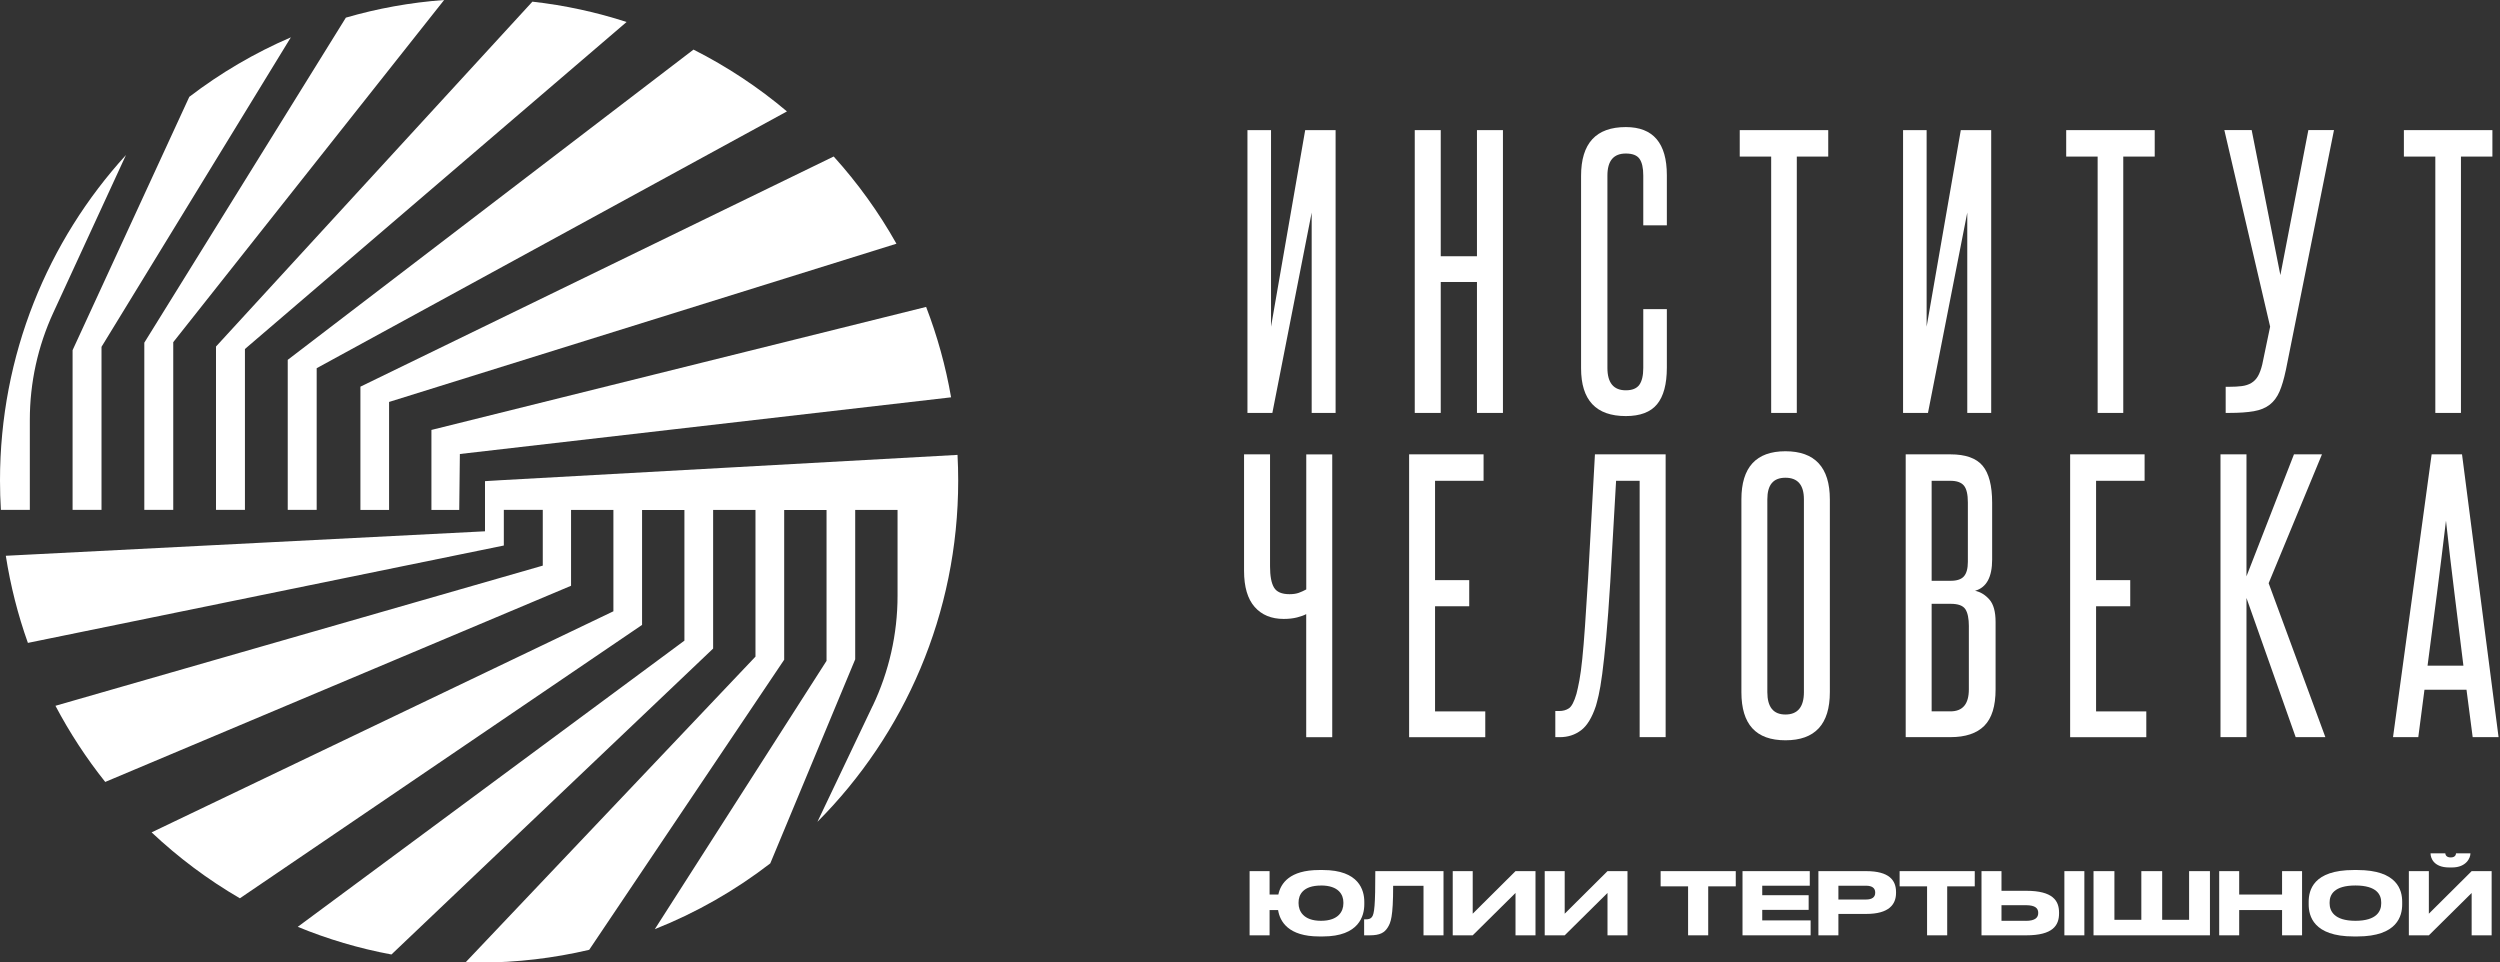<?xml version="1.0" encoding="UTF-8"?> <svg xmlns="http://www.w3.org/2000/svg" width="200" height="77" viewBox="0 0 200 77" fill="none"><rect x="0" y="0" width="200" height="77" fill="#333333" stroke="none"/><g clip-path="url(#clip0_2658_331)"><path d="M99.796 33.034V10.41H101.682V26.136L104.415 10.41H106.848V33.034H104.934V17.006L101.789 33.034H99.793H99.796Z" fill="white"></path><path d="M118.157 33.034V22.559H115.259V33.034H113.18V10.41H115.259V20.5H118.157V10.41H120.235V33.034H118.157Z" fill="white"></path><path d="M131.462 24.733H133.348V29.407C133.348 30.728 133.086 31.703 132.568 32.336C132.049 32.969 131.215 33.286 130.067 33.286C127.68 33.286 126.486 32.012 126.486 29.465V14.07C126.486 11.469 127.677 10.166 130.067 10.166C132.253 10.166 133.348 11.451 133.348 14.016V18.029H131.462V14.042C131.462 13.437 131.362 12.991 131.162 12.707C130.961 12.422 130.596 12.282 130.067 12.282C129.083 12.282 128.593 12.868 128.593 14.042V29.436C128.593 30.627 129.087 31.224 130.067 31.224C130.575 31.224 130.936 31.077 131.147 30.785C131.355 30.494 131.462 30.044 131.462 29.439V24.74V24.733Z" fill="white"></path><path d="M141.694 33.034V12.526H139.179V10.41H146.259V12.526H143.744V33.034H141.694Z" fill="white"></path><path d="M152.245 33.034V10.41H154.13V26.136L156.864 10.41H159.296V33.034H157.382V17.006L154.238 33.034H152.241H152.245Z" fill="white"></path><path d="M167.811 33.034V12.526H165.296V10.41H172.377V12.526H169.861V33.034H167.811Z" fill="white"></path><path d="M182.863 29.626C182.716 30.324 182.548 30.889 182.358 31.331C182.165 31.77 181.907 32.119 181.578 32.375C181.249 32.63 180.827 32.807 180.308 32.897C179.789 32.987 179.138 33.033 178.355 33.033H178.054V30.943H178.355C178.72 30.943 179.049 30.925 179.339 30.889C179.628 30.853 179.886 30.77 180.104 30.64C180.323 30.511 180.501 30.327 180.637 30.09C180.773 29.852 180.888 29.539 180.981 29.154L181.611 26.132L177.947 10.406H180.133L182.43 22.008L184.669 10.406H186.719L182.866 29.622L182.863 29.626Z" fill="white"></path><path d="M194.826 33.034V12.526H192.311V10.41H199.392V12.526H196.876V33.034H194.826Z" fill="white"></path><path d="M104.497 58.971V49.129C104.332 49.219 104.093 49.309 103.774 49.392C103.456 49.475 103.095 49.514 102.694 49.514C101.71 49.514 100.934 49.194 100.372 48.554C99.807 47.913 99.524 46.949 99.524 45.668V36.348H101.603V45.308C101.603 46.078 101.706 46.643 101.918 46.999C102.125 47.355 102.54 47.535 103.163 47.535C103.452 47.535 103.699 47.499 103.9 47.427C104.1 47.355 104.3 47.262 104.501 47.154V36.351H106.579V58.975H104.501L104.497 58.971Z" fill="white"></path><path d="M112.729 58.971V36.348H118.686V38.464H114.804V46.409H117.538V48.5H114.804V56.913H118.822V58.975H112.726L112.729 58.971Z" fill="white"></path><path d="M124.425 58.973V56.882H124.725C125.037 56.882 125.298 56.81 125.516 56.663C125.734 56.515 125.935 56.13 126.117 55.508C126.189 55.234 126.267 54.874 126.35 54.435C126.432 53.996 126.511 53.424 126.582 52.715C126.654 52.01 126.729 51.135 126.8 50.092C126.872 49.048 126.954 47.774 127.047 46.27L127.595 36.346H133.251V58.969H131.172V38.462H129.287L128.822 46.572C128.711 48.35 128.604 49.829 128.493 51.013C128.382 52.197 128.278 53.161 128.178 53.913C128.078 54.666 127.981 55.234 127.892 55.619C127.802 56.004 127.727 56.288 127.673 56.472C127.362 57.407 126.969 58.059 126.486 58.422C126.003 58.789 125.434 58.973 124.779 58.973H124.425Z" fill="white"></path><path d="M139.312 39.95C139.312 37.384 140.489 36.1 142.836 36.1C145.182 36.1 146.388 37.384 146.388 39.95V55.373C146.388 57.939 145.204 59.223 142.836 59.223C140.467 59.223 139.312 57.942 139.312 55.373V39.95ZM144.313 39.95C144.313 38.795 143.819 38.219 142.836 38.219C141.852 38.219 141.387 38.795 141.387 39.95V55.373C141.387 56.564 141.87 57.161 142.836 57.161C143.802 57.161 144.313 56.568 144.313 55.373V39.95Z" fill="white"></path><path d="M152.456 58.971V36.348H156.037C157.239 36.348 158.094 36.65 158.606 37.255C159.114 37.859 159.372 38.849 159.372 40.223V44.761C159.372 46.172 158.917 47.006 158.005 47.262C158.441 47.355 158.824 47.589 159.153 47.964C159.483 48.338 159.647 48.939 159.647 49.763V55.15C159.647 56.488 159.347 57.46 158.745 58.064C158.144 58.669 157.243 58.971 156.041 58.971H152.46H152.456ZM157.429 40.194C157.429 39.554 157.325 39.104 157.114 38.849C156.903 38.593 156.545 38.464 156.034 38.464H154.531V46.463H156.062C156.556 46.463 156.907 46.344 157.114 46.107C157.322 45.869 157.429 45.484 157.429 44.952V40.194ZM157.511 50.119C157.511 49.478 157.415 49.014 157.225 48.73C157.032 48.446 156.645 48.305 156.062 48.305H154.531V56.909H156.034C157.017 56.909 157.508 56.323 157.508 55.15V50.119H157.511Z" fill="white"></path><path d="M165.611 58.971V36.348H171.568V38.464H167.686V46.409H170.419V48.5H167.686V56.913H171.704V58.975H165.608L165.611 58.971Z" fill="white"></path><path d="M183.653 58.971L179.718 47.838V58.971H177.639V36.348H179.718V46.107L183.517 36.348H185.757L181.492 46.657L186.029 58.971H183.65H183.653Z" fill="white"></path><path d="M197.814 58.971L197.32 55.178H193.957L193.463 58.971H191.442L194.53 36.348H196.962L199.885 58.971H197.807H197.814ZM197.073 53.253C196.837 51.31 196.597 49.392 196.361 47.496C196.125 45.599 195.896 43.653 195.678 41.655C195.442 43.653 195.199 45.599 194.955 47.496C194.712 49.392 194.458 51.314 194.204 53.253H197.073Z" fill="white"></path><path d="M99.968 74.826V69.692H101.567V71.563H102.268C102.454 70.674 103.166 69.602 105.535 69.602H105.832C108.726 69.602 109.144 71.225 109.144 72.142V72.351C109.144 73.254 108.733 74.916 105.832 74.916H105.535C103.066 74.916 102.393 73.722 102.247 72.804H101.567V74.826H99.968ZM105.678 70.843C104.229 70.843 103.885 71.595 103.885 72.189V72.272C103.885 72.858 104.25 73.664 105.678 73.664C107.105 73.664 107.47 72.876 107.47 72.282V72.185C107.47 71.591 107.105 70.839 105.678 70.839V70.843Z" fill="white"></path><path d="M113.881 70.865H111.452C111.452 73.383 111.259 73.819 111.005 74.218C110.751 74.611 110.4 74.826 109.577 74.826H109.13V73.549H109.234C109.481 73.549 109.631 73.513 109.749 73.369C109.957 73.114 110.025 72.39 110.025 69.691H115.481V74.826H113.881V70.865Z" fill="white"></path><path d="M121.241 71.437L117.817 74.826H116.218V69.691H117.817V73.096L121.241 69.691H122.84V74.826H121.241V71.437Z" fill="white"></path><path d="M128.6 71.437L125.176 74.826H123.577V69.691H125.176V73.096L128.6 69.691H130.199V74.826H128.6V71.437Z" fill="white"></path><path d="M135.047 74.826V70.908H132.85V69.691H138.861V70.908H136.657V74.826H135.043H135.047Z" fill="white"></path><path d="M144.782 69.691V70.857H140.979V71.617H144.692V72.79H140.979V73.632H144.85V74.826H139.401V69.691H144.782Z" fill="white"></path><path d="M147.072 73.114V74.826H145.472V69.691H149.3C151.132 69.691 151.683 70.422 151.683 71.361V71.43C151.683 72.347 151.129 73.114 149.3 73.114H147.072ZM147.072 71.962H149.275C149.776 71.962 150.016 71.768 150.016 71.422V71.401C150.016 71.055 149.783 70.857 149.275 70.857H147.072V71.962Z" fill="white"></path><path d="M154.166 74.826V70.908H151.969V69.691H157.98V70.908H155.776V74.826H154.162H154.166Z" fill="white"></path><path d="M164.724 73.006V73.074C164.724 74.035 164.23 74.826 162.101 74.826H158.52V69.691H160.119V71.264H162.109C164.216 71.264 164.724 72.052 164.724 73.002V73.006ZM162.062 73.668C162.846 73.668 163.057 73.383 163.057 73.045V73.024C163.057 72.678 162.846 72.415 162.062 72.415H160.119V73.664H162.062V73.668ZM165.15 74.826V69.691H166.749V74.826H165.15Z" fill="white"></path><path d="M167.486 69.691H169.153V73.585H171.307V69.691H172.974V73.585H175.128V69.691H176.795V74.826H167.482V69.691H167.486Z" fill="white"></path><path d="M177.536 74.826V69.691H179.135V71.563H182.566V69.691H184.165V74.826H182.566V72.804H179.135V74.826H177.536Z" fill="white"></path><path d="M192.175 72.142V72.351C192.175 73.254 191.803 74.916 188.587 74.916H188.29C185.059 74.916 184.694 73.254 184.694 72.351V72.142C184.694 71.225 185.059 69.602 188.29 69.602H188.587C191.8 69.602 192.175 71.225 192.175 72.142ZM186.369 72.189V72.272C186.369 72.858 186.712 73.664 188.433 73.664C190.154 73.664 190.497 72.876 190.497 72.282V72.185C190.497 71.591 190.154 70.839 188.433 70.839C186.712 70.839 186.369 71.591 186.369 72.185V72.189Z" fill="white"></path><path d="M197.732 71.438L194.308 74.827H192.708V69.692H194.308V73.096L197.732 69.692H199.331V74.827H197.732V71.438ZM195.932 69.397C194.683 69.397 194.444 68.624 194.444 68.278V68.264H195.624C195.631 68.354 195.678 68.595 196.057 68.595C196.436 68.595 196.476 68.354 196.483 68.264H197.635V68.278C197.635 68.624 197.306 69.397 196.165 69.397H195.932Z" fill="white"></path><path d="M17.28 27.722V40.792H19.595V27.92L50.127 1.759C47.712 0.975 45.19 0.424 42.592 0.133L17.28 27.722Z" fill="white"></path><path d="M69.811 56.47L65.393 65.747C72.352 58.766 76.656 49.115 76.656 38.449C76.656 37.758 76.638 37.071 76.602 36.391L40.106 38.413L38.8 38.492V42.504L0.465 44.462C0.841 46.866 1.435 49.198 2.232 51.432L40.303 43.642H40.306V40.792H43.422V45.25L4.436 56.463C5.574 58.622 6.909 60.662 8.418 62.555L45.684 46.862V40.795H49.072V48.903L12.128 66.589C14.268 68.604 16.636 70.378 19.191 71.864L51.365 49.993V40.799H54.753V51.252L23.82 74.146C26.207 75.128 28.715 75.877 31.316 76.359L57.05 51.886V40.795H60.438V52.53L37.244 76.989C37.605 76.999 37.966 77.007 38.331 77.007C41.362 77.007 44.306 76.65 47.136 75.985L62.735 52.778V40.799H66.123V52.868L52.385 74.333C55.719 73.012 58.821 71.231 61.622 69.072L68.416 52.746V40.795H71.804V47.661C71.804 50.712 71.124 53.724 69.815 56.474L69.811 56.47Z" fill="white"></path><path d="M55.483 3.965L23.019 28.787V40.792H25.334V29.456L62.956 8.913C60.674 6.988 58.17 5.325 55.479 3.968L55.483 3.965Z" fill="white"></path><path d="M31.126 32.156L71.715 19.497C70.302 16.982 68.616 14.643 66.695 12.52L28.833 30.933V40.793H31.126V32.156Z" fill="white"></path><path d="M0 38.45C0 39.238 0.025 40.015 0.072 40.792H2.386V33.585C2.386 30.623 3.027 27.694 4.268 25.006L10.078 12.4C3.821 19.259 0 28.403 0 38.446V38.45Z" fill="white"></path><path d="M34.514 34.391V40.793H36.739L36.789 36.32L76.087 31.786C75.654 29.285 74.978 26.863 74.09 24.553L34.514 34.395V34.391Z" fill="white"></path><path d="M27.67 1.411L11.545 27.413V40.792H13.86V27.373L35.53 0C32.822 0.198 30.192 0.677 27.67 1.411Z" fill="white"></path><path d="M5.807 28.014V40.792H8.121V27.747L23.269 2.986C20.357 4.239 17.634 5.844 15.144 7.747L5.807 28.014Z" fill="white"></path></g><defs><clipPath id="clip0_2658_331"><rect width="199.889" height="77" fill="white"></rect></clipPath></defs></svg> 